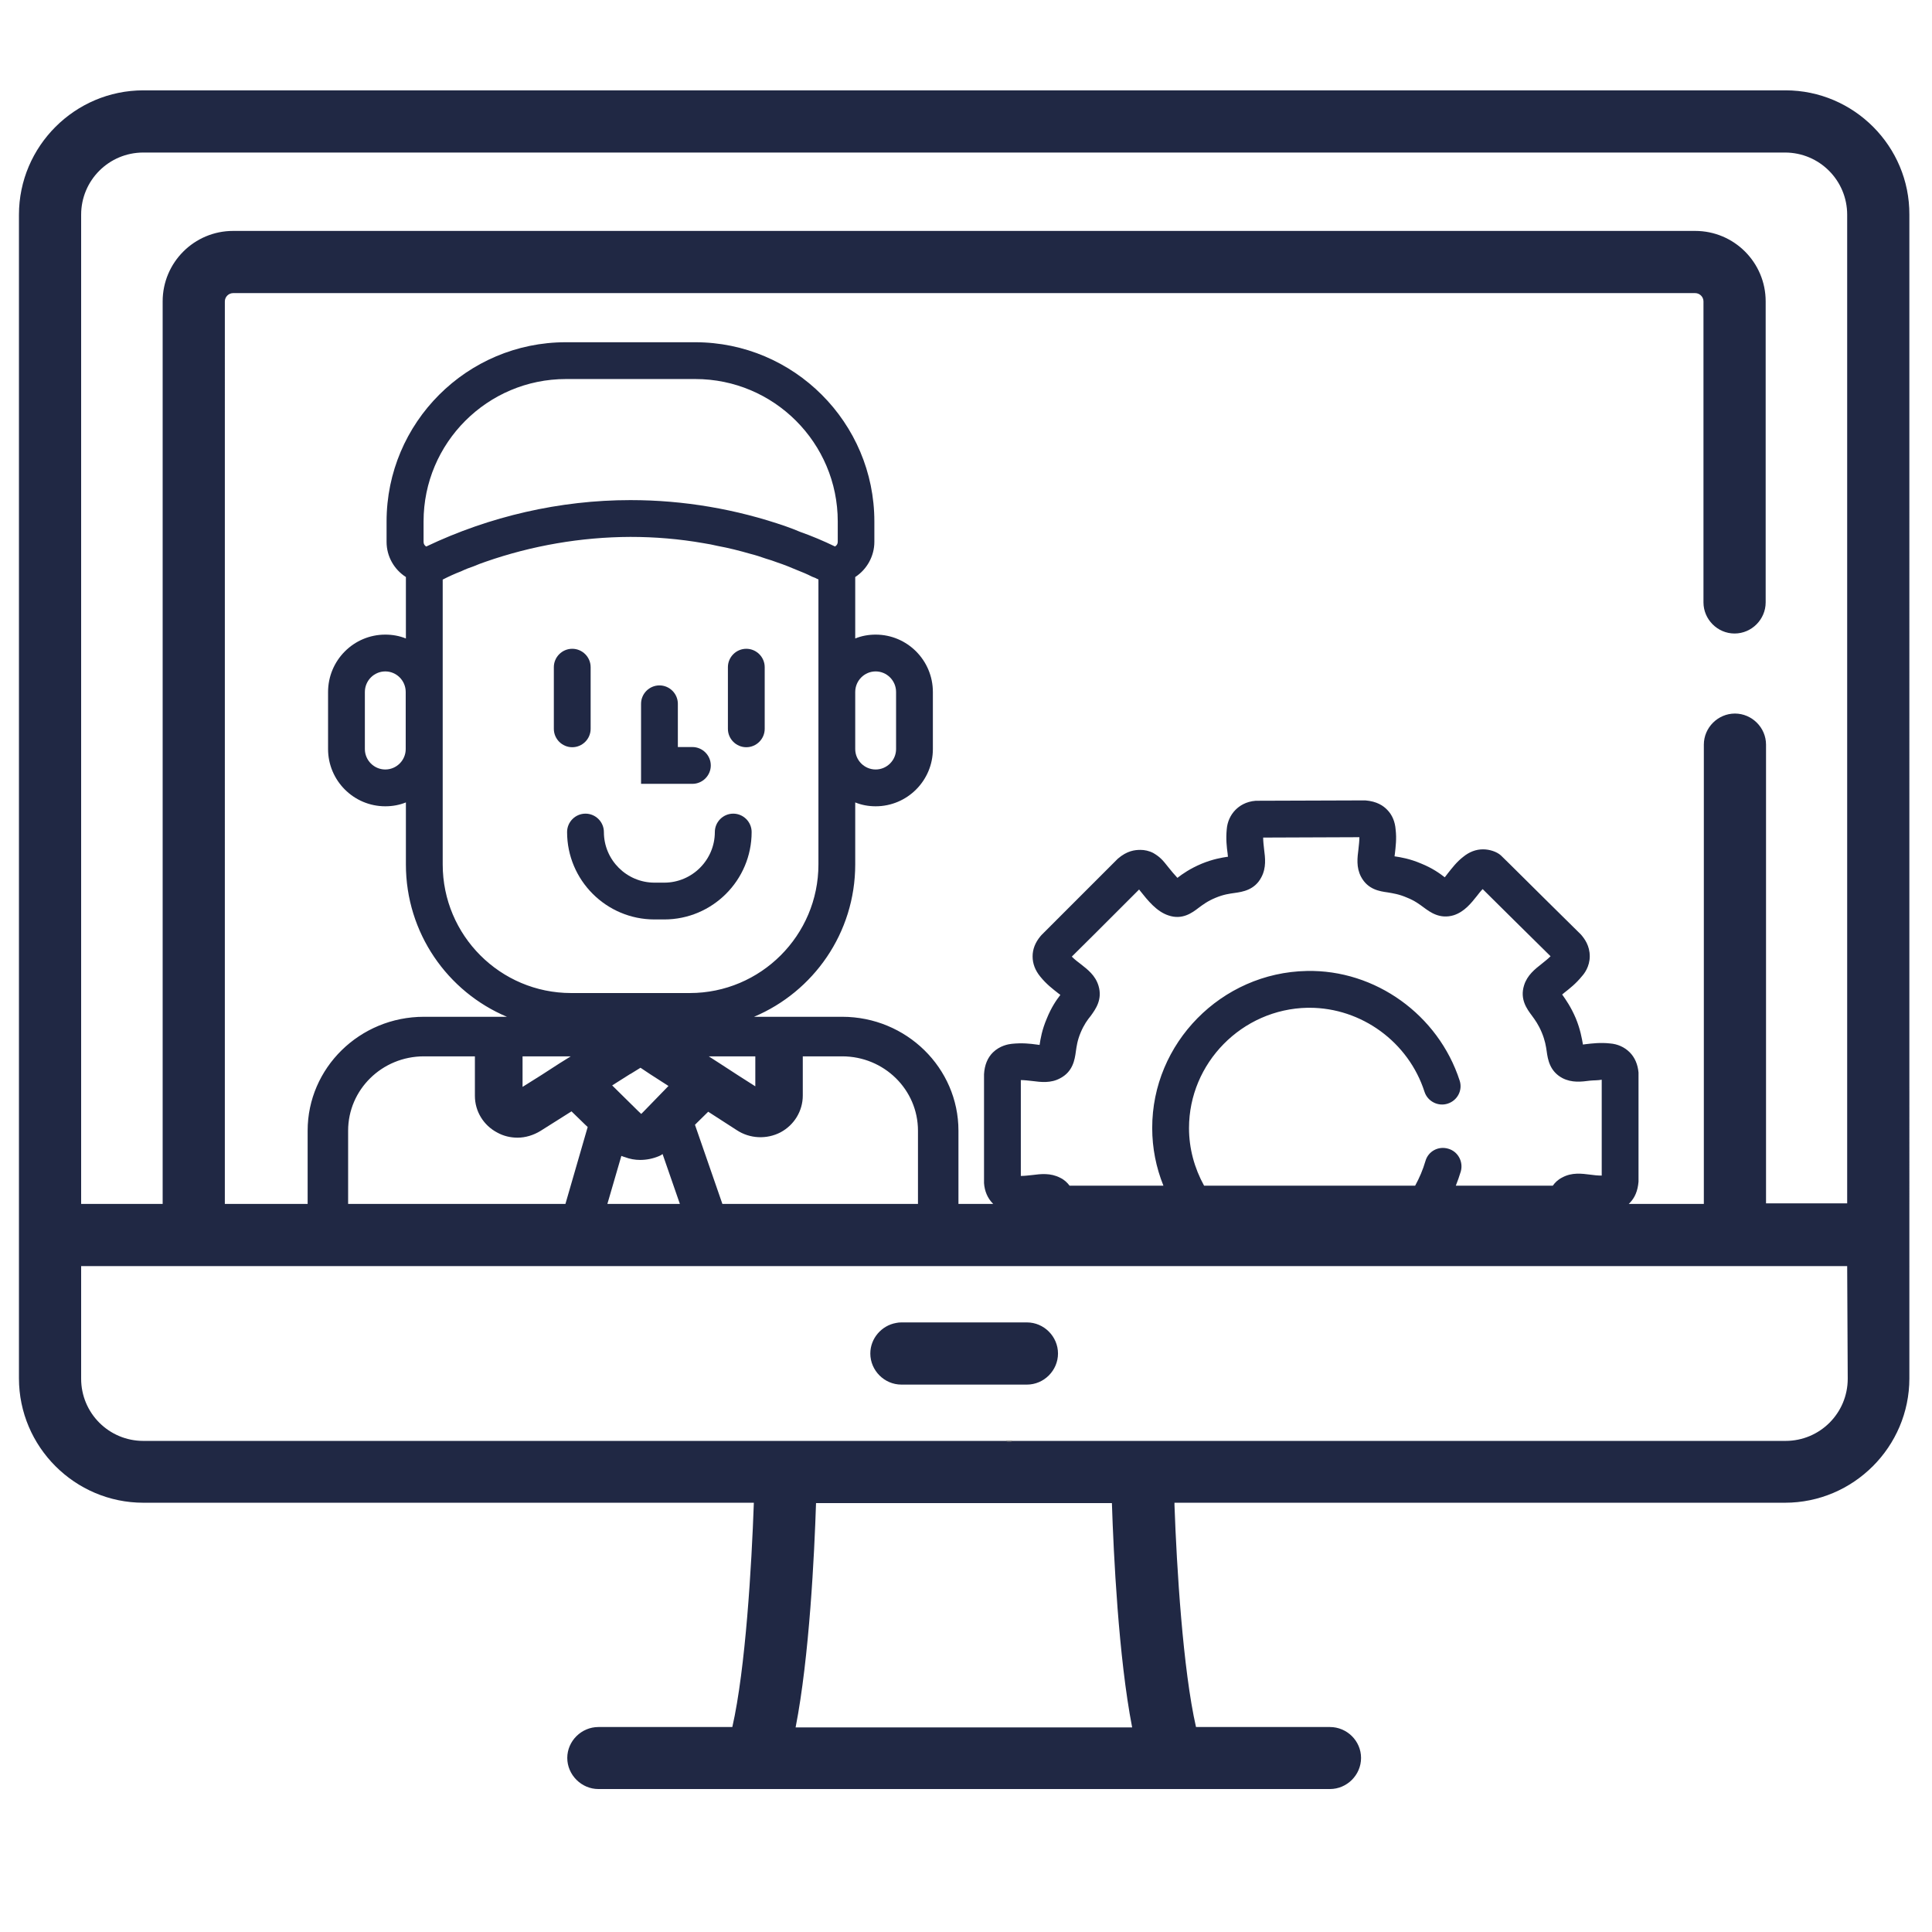 <?xml version="1.0" encoding="UTF-8"?>
<svg id="Calque_1" data-name="Calque 1" xmlns="http://www.w3.org/2000/svg" viewBox="0 0 105 105">
  <defs>
    <style>
      .cls-1 {
        fill: #202844;
      }
    </style>
  </defs>
  <g>
    <path d="m78.89,78.31s.09,0,.13,0c.03,0,.06,0,.08,0h-.21Zm-24.28,0c.07.02.15.04.25.04.08,0,.15-.02.22-.04h-.47Z"/>
    <path class="cls-1" d="m97.04,4.91H7.79c-3.72,0-6.76,3.04-6.76,6.76v63.24c0,3.72,3.04,6.76,6.76,6.76h33.18c-.12,3.4-.45,9.03-1.17,12.19h-7.28c-.92,0-1.69.76-1.69,1.68s.77,1.69,1.69,1.69h39.76c.92,0,1.69-.76,1.69-1.69s-.77-1.68-1.69-1.68h-7.28c-.71-3.12-1.05-8.66-1.17-12.07v-.12h33.18c3.72,0,6.76-3.04,6.76-6.76V11.67c.02-3.72-3.02-6.76-6.73-6.76ZM4.41,11.67c0-1.87,1.51-3.38,3.38-3.38h89.22c1.87,0,3.38,1.51,3.38,3.38v53.73h-4.41v-24.93c0-.93-.77-1.69-1.69-1.69s-1.69.76-1.69,1.69v24.96h-4.08s.04-.04.06-.06c.27-.28.43-.65.47-1.15v-5.93c-.04-.44-.2-.82-.48-1.1-.29-.29-.67-.45-1.06-.48-.53-.06-1,0-1.34.04-.05.01-.1.01-.14.02-.06-.34-.14-.82-.39-1.43-.26-.61-.54-1.01-.74-1.29.04-.03.08-.07.12-.1.28-.22.63-.49.96-.9.11-.12.42-.51.42-1.08s-.28-.95-.48-1.18c-1.29-1.27-2.58-2.55-3.86-3.82l-.49-.48c-.22-.2-.61-.33-.97-.33-.39,0-.75.14-1.08.41-.35.27-.6.6-.83.89-.05.06-.11.15-.17.22-.27-.21-.67-.5-1.29-.75-.61-.26-1.1-.34-1.44-.39.01-.05.01-.1.02-.15.04-.36.1-.81.04-1.3-.03-.43-.19-.81-.46-1.08-.2-.21-.55-.46-1.19-.51l-5.95.02c-.55.04-.9.29-1.1.49-.28.28-.45.66-.48,1.07-.05.52,0,.96.05,1.32,0,.05.01.11.02.16-.34.05-.82.13-1.43.38-.64.27-1.05.56-1.32.77-.16-.17-.36-.41-.47-.55-.16-.2-.3-.38-.42-.49l-.1-.09s-.13-.11-.32-.22c-.23-.12-.48-.17-.69-.17-.31,0-.73.04-1.24.48-.86.86-1.72,1.72-2.58,2.58l-1.56,1.56-.07.08c-.28.34-.42.7-.42,1.09s.14.76.42,1.1c.33.41.69.68.97.9.04.03.08.06.12.09-.21.27-.49.67-.74,1.29-.26.61-.34,1.09-.39,1.43-.05-.01-.1-.01-.15-.02-.36-.05-.8-.1-1.37-.04-.17.02-.63.09-1.02.47-.29.29-.45.68-.48,1.18v5.92c.03.43.19.82.48,1.11t.02.02h-1.89v-3.98c0-3.41-2.83-6.19-6.32-6.19h-4.79c3.23-1.36,5.5-4.56,5.5-8.28v-3.37c.34.14.72.21,1.11.21,1.72,0,3.11-1.4,3.11-3.11v-3.1c0-1.72-1.39-3.12-3.11-3.12-.39,0-.77.07-1.11.21v-3.34c.63-.41,1.04-1.13,1.04-1.91v-1.11c0-5.37-4.37-9.74-9.74-9.74h-7.03c-5.37,0-9.74,4.37-9.74,9.74v1.11c0,.79.41,1.5,1.05,1.91v3.34c-.35-.14-.72-.21-1.12-.21-1.72,0-3.11,1.4-3.11,3.12v3.1c0,1.71,1.39,3.11,3.11,3.11.4,0,.77-.07,1.12-.21v3.37c0,3.72,2.26,6.92,5.49,8.28h-4.51c-3.49,0-6.32,2.78-6.32,6.19v3.98h-4.5V16.38c0-.25.21-.45.45-.45h79.46c.24,0,.45.2.45.45v16.36c0,.92.76,1.69,1.69,1.69s1.69-.77,1.69-1.69v-16.36c0-2.12-1.72-3.83-3.83-3.83H12.67c-2.11,0-3.83,1.71-3.83,3.83v49.05h-4.43V11.67Zm74.3,50.76c-.54-.16-1.09.14-1.24.67-.14.48-.33.92-.56,1.34h-11.47c-.53-.96-.82-2.03-.82-3.13,0-3.54,2.88-6.47,6.44-6.54h.11c2.82,0,5.38,1.86,6.25,4.57.17.52.74.81,1.26.64.53-.17.82-.73.65-1.25-1.16-3.58-4.59-6.04-8.31-5.96-4.64.09-8.41,3.92-8.4,8.54,0,1.08.21,2.14.61,3.13h-5.1c-.12-.16-.28-.32-.51-.43-.52-.27-1.05-.21-1.51-.15-.21.02-.41.05-.63.05v-5.21c.21,0,.41.03.62.05.47.06,1.01.13,1.52-.15.69-.36.79-1.01.85-1.45.04-.28.08-.6.26-1.03.18-.43.37-.69.55-.91.26-.36.65-.89.42-1.64-.17-.56-.59-.88-.96-1.17-.16-.12-.33-.25-.49-.41l1.33-1.32c.79-.79,1.58-1.58,2.33-2.33.01.02.03.05.05.07.42.53.9,1.13,1.54,1.34.75.26,1.29-.14,1.64-.41.23-.17.49-.37.93-.55.43-.18.75-.22,1.03-.26.43-.06,1.09-.16,1.45-.85.28-.52.21-1.06.15-1.53-.02-.2-.05-.41-.05-.63l5.23-.02c0,.22-.03.44-.05.64-.06.47-.13,1,.14,1.51.37.7,1.02.79,1.45.85.28.05.6.09,1.04.28.43.17.69.37.92.54.34.25.87.65,1.63.42.58-.19.94-.65,1.26-1.05.1-.13.2-.26.31-.37l.07.07c1.21,1.2,2.43,2.41,3.62,3.58-.15.15-.32.28-.48.41-.37.29-.79.62-.96,1.17-.24.76.16,1.29.42,1.64.17.23.36.49.54.92s.23.75.27,1.03c.06.43.16,1.08.85,1.45.52.27,1.04.2,1.51.14.2-.02.42-.01.63-.05v5.21c-.21,0-.42-.02-.62-.05-.47-.06-1-.13-1.52.15-.24.12-.4.28-.52.45h-5.27c.1-.25.19-.51.27-.77.15-.53-.15-1.09-.68-1.24Zm-51.69-.88c.34.19.72.28,1.11.28.42,0,.86-.13,1.25-.37l1.68-1.06.74.72.14.13-1.21,4.18h-11.81v-3.98c0-2.23,1.84-4.04,4.12-4.04h2.77v2.15c0,.84.47,1.6,1.21,1.99Zm-2.96-30.05c.33-.17.66-.32,1-.45.23-.11.46-.2.7-.28.21-.09.42-.17.63-.24,2.52-.88,5.2-1.34,7.86-1.35h.02c1.33,0,2.65.11,3.96.34.26.04.52.09.77.15.6.11,1.19.26,1.78.43.28.07.56.16.84.26.21.06.42.13.63.21.36.12.71.26,1.06.41.28.11.55.22.82.36.06.02.12.05.18.07.06.03.11.06.17.08v15.49c0,3.86-3.14,6.99-6.99,6.99h-6.45c-3.85,0-6.98-3.13-6.98-6.99v-15.48Zm-.9-1.8h0c-.08-.05-.14-.13-.14-.25v-1.11c0-4.27,3.47-7.74,7.74-7.74h7.03c4.27,0,7.74,3.47,7.74,7.74v1.11c0,.11-.06.2-.15.25-.62-.3-1.26-.57-1.91-.8-.25-.11-.5-.2-.75-.29-2.7-.94-5.57-1.43-8.44-1.43h-.03c-3.81,0-7.64.88-11.08,2.52Zm13.17,29.32l-1.35,1.39-.13.13-.16-.15-1.42-1.4.98-.62h.01l.55-.34.54.36.98.63Zm-5.31-1.61l-.61.38-.99.64-1.02.64v-1.66h2.62Zm2.75,5.41c.07.03.13.05.2.07.26.1.54.15.82.15.35,0,.7-.07,1.03-.21.07-.03.13-.06.19-.11l.94,2.71h-3.94l.76-2.61Zm4-1.69l.14-.14.58-.57,1.55,1c.71.47,1.63.51,2.38.12.75-.4,1.21-1.17,1.21-2v-2.13h2.14c2.28,0,4.12,1.81,4.12,4.04v3.98h-10.63l-1.49-4.3Zm.75-3.72h2.53v1.63l-.94-.6-1-.65-.59-.38Zm7.96-16.7v-3.1c0-.62.5-1.12,1.11-1.12s1.11.5,1.11,1.12v3.1c0,.61-.5,1.11-1.11,1.11s-1.11-.5-1.11-1.11Zm-24.43-3.1v3.1c0,.61-.5,1.11-1.11,1.11s-1.11-.5-1.11-1.11v-3.1c0-.62.5-1.12,1.11-1.12s1.11.5,1.11,1.12Zm21.19,56.27c.75-3.83,1.02-9.42,1.11-12.19h16.08c.09,2.77.36,8.38,1.1,12.19h-18.29Zm53.8-15.57h-17.94s-.05,0-.08,0c-.04,0-.09,0-.13,0h-23.81c-.07.02-.14.04-.22.04-.1,0-.18-.02-.25-.04H7.79c-1.87,0-3.38-1.51-3.38-3.38v-6.12h95.98l.03,6.12c0,1.87-1.51,3.38-3.38,3.38Z"/>
    <path class="cls-1" d="m57.5,73.56c0,.92-.76,1.69-1.69,1.69h-6.82c-.93,0-1.69-.77-1.69-1.69,0-.82.61-1.52,1.4-1.66.09-.02.19-.03.29-.03h6.82c.93,0,1.69.77,1.69,1.69Z"/>
  </g>
  <path class="cls-1" d="m31.1,40.61c-.55,0-1-.45-1-1v-3.35c0-.55.45-1,1-1s1,.45,1,1v3.35c0,.55-.45,1-1,1Z"/>
  <path class="cls-1" d="m40.56,40.61c-.55,0-1-.45-1-1v-3.35c0-.55.45-1,1-1s1,.45,1,1v3.35c0,.55-.45,1-1,1Z"/>
  <path class="cls-1" d="m37.63,42.6h-2.79v-4.35c0-.55.45-1,1-1s1,.45,1,1v2.35h.79c.55,0,1,.45,1,1s-.45,1-1,1Z"/>
  <path class="cls-1" d="m36.1,49.97h-.53c-2.62,0-4.75-2.13-4.75-4.75,0-.55.45-1,1-1s1,.45,1,1c0,1.52,1.24,2.75,2.75,2.75h.53c1.52,0,2.75-1.24,2.75-2.75,0-.55.45-1,1-1s1,.45,1,1c0,2.62-2.13,4.75-4.75,4.75Z"/>
  <path class="cls-1" d="m44.31,31.41c.06.03.11.06.17.09h0c-.06-.03-.11-.06-.17-.09Z"/>
</svg>